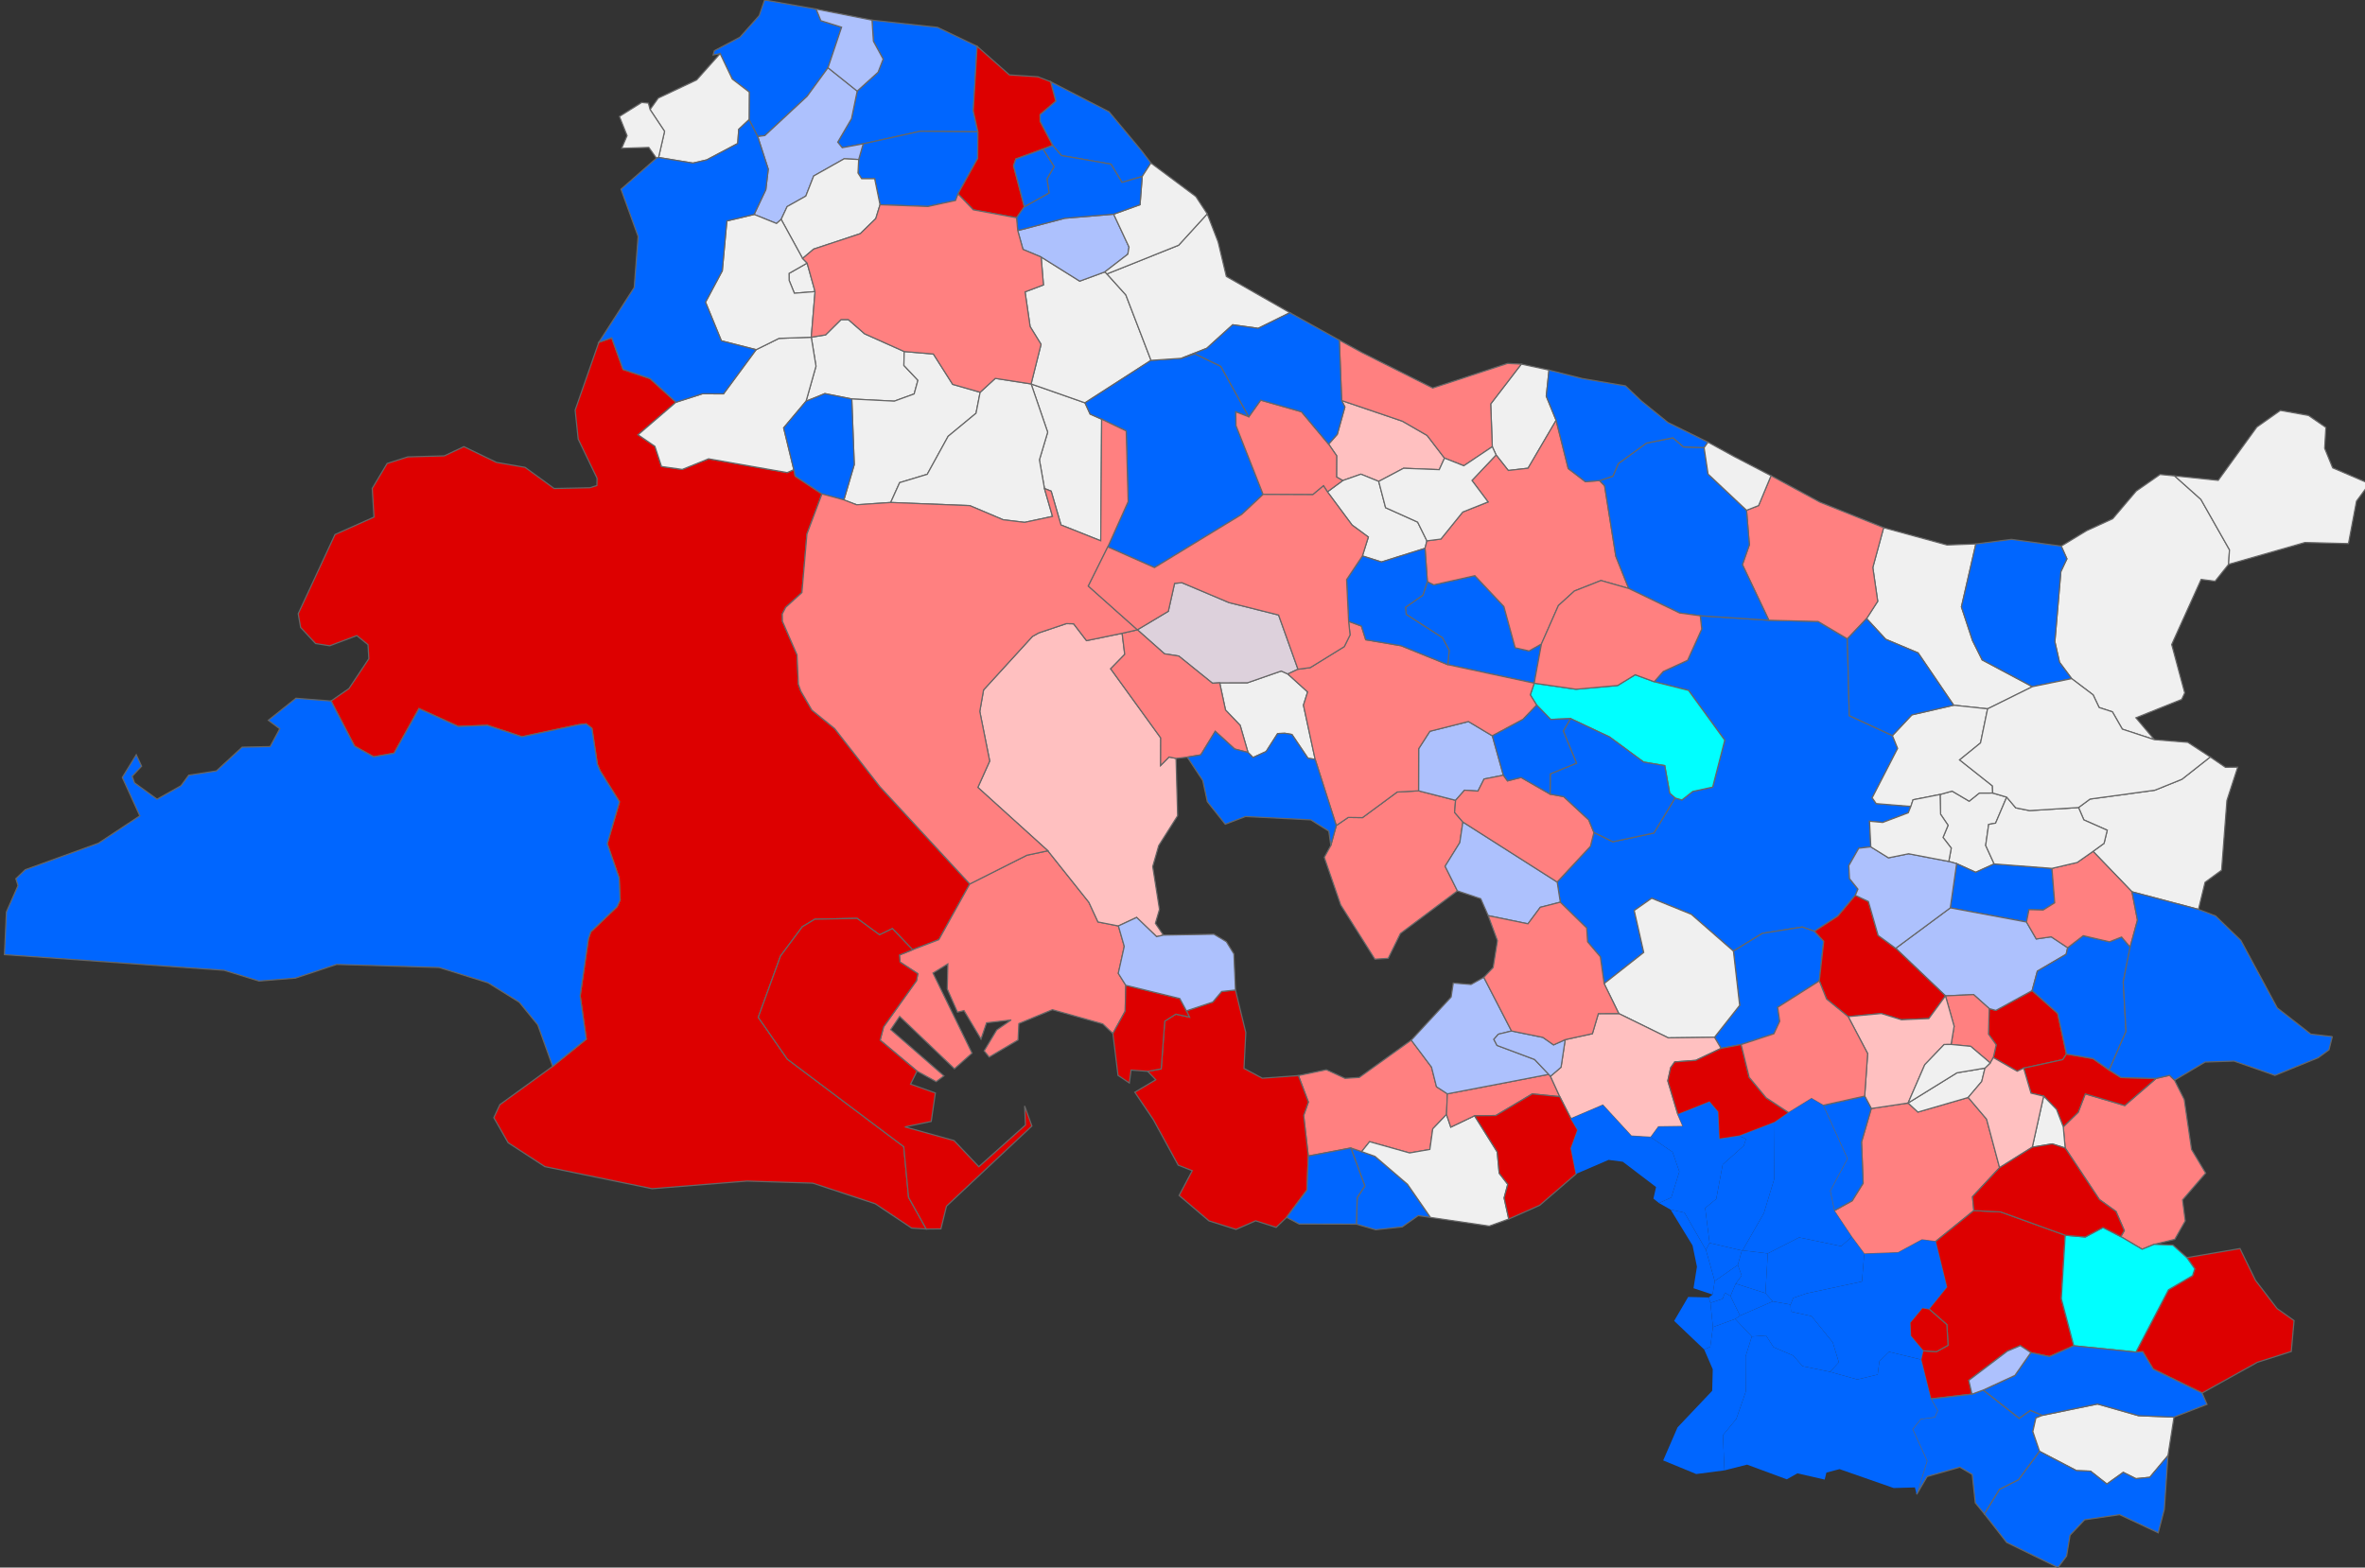 <?xml version="1.0" encoding="utf-8"?>
<!-- Generator: Adobe Illustrator 15.0.2, SVG Export Plug-In . SVG Version: 6.00 Build 0)  -->
<!DOCTYPE svg PUBLIC "-//W3C//DTD SVG 1.1//EN" "http://www.w3.org/Graphics/SVG/1.1/DTD/svg11.dtd">
<svg version="1.1" id="Layer_1" xmlns="http://www.w3.org/2000/svg" xmlns:xlink="http://www.w3.org/1999/xlink" x="0px" y="0px"
	 width="1000px" height="663px" viewBox="0 0 1000 663" enable-background="new 0 0 1000 663" xml:space="preserve">
<rect x="0" y="0" width="1000" height="663" fill="#333333" stroke="none"/>
<polygon id="_x31_3001_AIX-EN-PROVENCE" fill="#0066FF" stroke="#666666" stroke-width="0.5" points="678.28,416.023 
	676.688,404.699 671.276,398.348 670.89,392.5 659.741,381.587 658.424,373.07 672.467,357.962 673.957,352.07 681.93,356.023 
	699.307,352.328 708.285,337.512 711.177,338.344 715.795,334.716 724.166,332.914 729.281,313.082 713.972,292.012 
	699.444,288.344 703.281,284 713.562,279.281 719.544,266.082 718.922,260.441 747.931,262.34 768.761,262.855 781.119,270.199 
	781.938,302.688 800.172,311.105 802.393,316.539 791.625,337.441 793.323,339.887 807.973,341.078 806.879,343.789 
	796.074,347.867 790.512,347.344 791.047,358.188 785.948,358.773 781.743,366.134 782.041,371.634 785.598,376.062 784.5,378.684 
	777.089,387.477 767.216,393.906 762.041,392.094 745.172,394.781 732.947,402.281 715.143,386.723 698.375,379.927 
	691.008,385.098 695.024,402.837 "/>
<polygon id="_x31_3002_ALLAUCH" fill="#FF8080" stroke="#666666" stroke-width="0.5" points="788.264,530.384 782.92,523.18 
	775.536,512.105 783.155,507.88 787.795,500.441 787.122,483 791.237,468.855 806.809,466.527 810.944,470.363 832.215,464.18 
	839.989,473.363 845.491,493.875 834.041,506.137 834.607,512.023 818.402,525.134 812.678,524.406 802.607,529.844 "/>
<polygon id="_x31_3003_ALLEINS" fill="#FFC0C0" stroke="#666666" stroke-width="0.5" points="567.754,203.254 565.137,201.766 
	565.183,192.773 561.78,187.844 565.449,183.699 568.662,172.125 567.301,169.41 592.979,178.145 603.429,184.168 610.788,193.77 
	608.57,198.648 593.483,198.051 582.97,203.609 575.444,200.562 "/>
<polygon id="_x31_3004_ARLES" fill="#DD0000" stroke="#666666" stroke-width="0.5" points="391.66,519.828 385.48,519.434 
	370.095,509.145 343.662,500.427 315.804,499.548 275.754,502.777 230.401,493.441 214.85,483.324 208.809,472.734 211.365,467.219 
	233.693,451.02 247.892,439.516 245.31,421.191 248.781,397.087 249.787,394.148 260.928,383.477 262.212,380.652 261.788,371.359 
	256.761,356.875 261.917,339.145 253.8,326.134 252.593,323.27 250.279,308.066 247.831,306.156 244.751,306.504 220.684,311.617 
	206.065,306.781 193.764,307.255 177.159,299.707 166.654,318.562 157.98,320.091 149.903,315.578 139.98,296.492 147.545,291.254 
	155.962,278.609 155.604,272.664 150.87,268.832 139.422,273.141 133.431,272.191 127.115,265.379 126.1,259.59 141.648,226.078 
	158.146,218.707 157.402,206.574 163.687,196.035 172.447,193.242 187.862,192.812 196.143,188.906 209.907,195.562 
	222.035,197.672 234.314,206.617 249.442,206.289 252.383,205.363 252.462,202.277 244.48,185.703 243.194,173.488 253.201,144.801 
	258.654,142.875 263.466,156.262 274.859,160.121 285.829,170.129 269.796,183.895 276.92,188.781 279.702,197.301 288.491,198.547 
	299.607,194.051 332.831,199.879 335.649,198.648 336.222,201.402 347.556,208.918 341.207,225.848 339.086,250.629 
	332.207,256.895 330.792,259.668 330.84,262.789 337.012,276.973 337.58,289.395 338.625,292.332 343.311,300.371 352.926,308.156 
	372.021,332.699 410.043,373.884 396.98,397.441 385.877,401.699 377.333,392.762 371.879,395.391 362.397,388.423 344.512,388.802 
	339.257,391.977 330.03,404.367 320.628,430.289 332.927,447.988 382.147,485 384.176,506.414 "/>
<polygon id="_x31_3005_AUBAGNE" fill="#DD0000" stroke="#666666" stroke-width="0.5" points="816.4,591.664 812.236,575.023 
	813.115,571.32 818.838,571.695 823.707,568.992 823.199,560.273 815.629,553.637 823.122,544.359 818.402,525.134 834.607,512.023 
	845.931,512.587 873.252,522.457 871.6,549.285 876.86,569.212 866.596,573.762 858.714,572.094 854.25,569.156 848.782,571.484 
	832.477,583.841 833.814,589.656 "/>
<polygon id="_x31_3006_AUREILLE" fill="#F0F0F0" stroke="#666666" stroke-width="0.5" points="465.814,177.297 465.427,228.73 
	448.612,222.039 444.465,207.742 441.632,206.621 439.497,194.484 442.99,182.809 435.99,162.391 458.771,170.383 460.944,175.133 
	"/>
<polygon id="_x31_3007_AURIOL" fill="#FF8080" stroke="#666666" stroke-width="0.5" points="910.857,526.309 905.764,528.375 
	896.753,523.044 898.224,520.5 894.715,512.41 887.678,507.352 873.218,485.566 872.412,476.613 878.743,470.427 881.715,462.664 
	898.416,467.598 911.643,456.145 917.365,454.82 919.463,456.887 923.562,465.052 926.656,486.173 932.629,496.195 922.848,507.516 
	923.989,516.387 919.573,524.184 "/>
<polygon id="_x31_3008_AURONS" fill="#F0F0F0" stroke="#666666" stroke-width="0.5" points="602.555,231.922 584.116,237.699 
	576.073,235.133 578.585,227.141 571.719,222.102 561.279,208.016 567.754,203.254 575.444,200.562 582.97,203.609 585.871,214.73 
	599.423,220.828 603.34,228.75 "/>
<polygon id="_x31_3009_LA_BARBEN" fill="#0066FF" stroke="#666666" stroke-width="0.5" points="648.72,288.969 612.168,281.129 
	612.766,275.078 609.886,269.734 594.606,259.887 594.297,256.863 601.649,251.715 603.545,246.008 606.247,247.359 
	623.614,243.488 635.899,256.539 640.672,273.965 646.541,275.32 651.768,272.371 "/>
<polygon id="_x31_3010_BARBENTANE" fill="#0066FF" stroke="#666666" stroke-width="0.5" points="320.384,57.758 316.738,50.598 
	316.805,38.949 309.615,33.422 304.501,22.677 301.54,23.246 302.051,21.445 312.879,15.742 321.041,6.582 323.287,0 345.104,3.852 
	347.093,8.754 355.857,11.5 350.104,28.645 341.253,40.746 323.41,57.34 "/>
<polygon id="_x31_3011_LES_BAUX-DE-PROVENCE" fill="#F0F0F0" stroke="#666666" stroke-width="0.5" points="340.826,169.707 
	345.025,154.875 343.033,142.625 349.096,141.641 355.614,135.172 358.682,135.152 365.574,141.172 382.338,148.684 
	382.194,154.559 388.126,160.848 386.541,166.605 378.158,169.668 360.16,168.75 348.787,166.473 "/>
<polygon id="_x31_3012_BEAURECUEIL" fill="#F0F0F0" stroke="#666666" stroke-width="0.5" points="843.195,365.406 835.377,368.941 
	827.323,365.285 824.01,364.348 825.057,358.723 821.575,354.207 823.709,349.066 820.545,344.395 820.343,336.027 825.423,334.609 
	832.634,338.871 836.919,335.427 842.572,335.414 848.487,337.152 843.808,348.156 840.875,348.695 839.612,357.582 "/>
<polygon id="_x31_3013_BELCODENE" fill="#DD0000" stroke="#666666" stroke-width="0.5" points="855.658,451.781 852.942,453.087 
	842.841,447.312 844.053,441.914 840.797,437.402 841.085,426.57 843.906,427.359 859.247,418.984 870.061,428.634 873.77,445.805 
	872.21,448.177 "/>
<polygon id="_x31_3014_BERRE-L_x27_ETANG" fill="#FF8080" stroke="#666666" stroke-width="0.5" points="616.239,376.802 
	592.146,394.812 586.98,405.337 581.359,405.68 566.895,382.734 559.959,362.63 562.717,357.617 565.023,349.164 570.061,345.734 
	576.099,345.82 590.773,334.996 599.815,334.484 615.468,338.5 615.059,343.637 618.557,347.688 617.26,356.38 611.045,366.391 "/>
<polygon id="_x31_3015_BOUC-BEL-AIR" fill="#0066FF" stroke="#666666" stroke-width="0.5" points="727.738,443.419 724.946,438.727 
	735.578,425.223 732.947,402.281 745.172,394.781 762.041,392.094 767.216,393.906 771.137,398.145 769.262,414.891 
	751.674,426.059 752.524,431.977 750.084,437.242 736.218,441.805 "/>
<polygon id="_x31_3016_LA_BOUILLADISSE" fill="#DD0000" stroke="#666666" stroke-width="0.5" points="872.412,476.613 
	869.569,469.227 864.122,463.637 858.77,462.359 855.658,451.781 872.21,448.177 873.77,445.805 884.947,447.723 891.844,452.591 
	896.823,455.75 911.643,456.145 898.416,467.598 881.715,462.664 878.743,470.427 "/>
<polygon id="_x31_3017_BOULBON" fill="#F0F0F0" stroke="#666666" stroke-width="0.5" points="316.738,50.598 312.365,54.711 
	311.935,60.695 298.819,67.633 292.999,68.992 278.468,66.605 280.997,55.552 274.873,46.34 278.324,41.5 294.573,33.816 
	304.501,22.677 309.615,33.422 316.805,38.949 "/>
<polygon id="_x31_3018_CABANNES" fill="#0066FF" stroke="#666666" stroke-width="0.5" points="482.965,74.633 474.432,77.152 
	469.74,69.427 448.85,65.802 445.089,61.5 439.795,51.414 439.75,48.457 446.406,42.762 444.226,34.555 468.956,47.285 
	482.759,63.844 486.645,68.949 "/>
<polygon id="_x31_3019_CABRIES" fill="#F0F0F0" stroke="#666666" stroke-width="0.5" points="724.946,438.727 705.406,438.969 
	684.481,428.699 678.28,416.023 695.024,402.837 691.008,385.098 698.375,379.927 715.143,386.723 732.947,402.281 735.578,425.223 
	"/>
<polygon id="_x31_3020_CADOLIVE" fill="#F0F0F0" stroke="#666666" stroke-width="0.5" points="832.215,464.18 810.944,470.363 
	806.809,466.527 827.448,453.759 839.321,451.755 837.946,457.414 "/>
<polygon id="_x31_3021_CARRY-LE-ROUET" fill="#0066FF" stroke="#666666" stroke-width="0.5" points="604.852,514.927 
	599.688,514.156 592.906,518.919 581.698,520.137 573.531,517.77 573.864,506.531 577.079,501.621 571.195,485.544 575.759,487.078 
	581.414,489.117 595.127,500.895 "/>
<polygon id="_x31_3022_CASSIS" fill="#0066FF" stroke="#666666" stroke-width="0.5" points="839.082,640.363 835.225,635.645 
	833.923,623.648 828.704,620.559 814.862,624.516 810.426,632.07 814.737,617.923 808.631,604.462 812.135,600.121 818.023,599.337 
	819.213,596.602 816.4,591.664 833.814,589.656 838.607,587.919 853.806,599.875 858.504,596.505 863.581,598.641 860.855,599.746 
	859.557,605.492 862.401,613.875 853.531,625.891 845.471,629.98 "/>
<polygon id="_x31_3023_CEYRESTE" fill="#F0F0F0" stroke="#666666" stroke-width="0.5" points="916.681,615.688 909.02,624.832 
	903.148,625.427 897.787,622.75 890.863,627.688 883.947,622.242 877.985,622.016 862.401,613.875 859.557,605.492 860.855,599.746 
	863.581,598.641 886.898,593.832 904.271,598.789 919.229,599.387 "/>
<polygon id="_x31_3024_CHARLEVAL" fill="#F0F0F0" stroke="#666666" stroke-width="0.5" points="657.982,177.777 646.114,198.035 
	637.762,199 632.594,192.434 630.991,188.934 630.319,170.848 643.25,154.008 654.969,156.535 653.812,167.562 "/>
<polygon id="_x31_3025_CHATEAUNEUF-LE-ROUGE" fill="#0066FF" stroke="#666666" stroke-width="0.5" points="856.877,389.996 
	824.648,383.988 827.323,365.285 835.377,368.941 843.195,365.406 867.641,367.273 868.803,381.841 863.931,384.906 857.922,384.75 
	"/>
<polygon id="_x31_3026_CHATEAUNEUF-LES-MARTIGUES" fill="#FF8080" stroke="#666666" stroke-width="0.5" points="553.19,488.949 
	551.236,471.789 553.218,466.117 549.016,454.934 560.801,452.453 568.741,456.102 574.756,455.716 596.733,439.938 
	605.293,451.363 607.389,459.648 611.998,462.648 611.633,471.359 605.814,477.469 604.6,486.164 596.033,487.648 579.09,482.898 
	575.759,487.078 571.195,485.544 "/>
<polygon id="_x31_3027_CHATEAURENARD" fill="#0066FF" stroke="#666666" stroke-width="0.5" points="364.99,60.832 356.112,62.48 
	354.217,60.117 360.046,50.199 362.451,38.531 371.283,30.543 373.424,24.992 369.297,17.43 368.715,8.523 396.406,11.555 
	413.163,19.586 411.535,46.902 413.493,55.75 389.066,55.527 "/>
<polygon id="_x31_3028_LA_CIOTAT" fill="#0066FF" stroke="#666666" stroke-width="0.5" points="912.57,648.294 896.252,640.648 
	881.442,642.812 875.282,649.328 873.822,658.152 870.183,663 848.479,652.38 839.082,640.363 845.471,629.98 853.531,625.891 
	862.401,613.875 877.985,622.016 883.947,622.242 890.863,627.688 897.787,622.75 903.148,625.427 909.02,624.832 916.681,615.688 
	915.146,638.391 "/>
<polygon id="_x31_3029_CORNILLON-CONFOUX" fill="#F0F0F0" stroke="#666666" stroke-width="0.5" points="556.086,321.16 
	553.065,320.734 546.271,310.648 543.267,310.134 540.229,310.262 535.362,317.867 529.823,320.391 527.69,318.238 524.383,306.798 
	518.186,300.309 515.722,288.805 527.465,288.781 541.755,283.816 544.524,285.07 552.91,292.668 551.144,298.25 "/>
<polygon id="_x31_3030_CUGES-LES-PINS" fill="#DD0000" stroke="#666666" stroke-width="0.5" points="931.107,589.199 
	910.423,579.074 906.025,571.727 903.14,571.887 916.906,545.516 927.08,539.539 928.02,536.669 924.677,531.923 947.141,528.091 
	953.709,541.552 962.804,553.441 970.005,558.562 968.826,571.63 954.5,576.191 "/>
<polygon id="_x31_3031_LA_DESTROUSSE" fill="#F0F0F0" stroke="#666666" stroke-width="0.5" points="859.318,485.216 
	864.122,463.637 869.569,469.227 872.412,476.613 873.218,485.566 867.748,483.824 "/>
<polygon id="_x31_3032_EGUILLES" fill="#00FFFF" stroke="#666666" stroke-width="0.5" points="699.444,288.344 713.972,292.012 
	729.281,313.082 724.166,332.914 715.795,334.716 711.177,338.344 708.285,337.512 705.992,335.512 703.906,323.837 
	694.952,322.309 680.532,311.691 664.069,303.938 655.657,304.297 649.754,298.242 647.054,293.895 648.72,288.969 666.343,291.512 
	684.007,289.934 691.416,285.387 "/>
<polygon id="_x31_3033_ENSUES-LA-REDONNE" fill="#F0F0F0" stroke="#666666" stroke-width="0.5" points="637.955,515.594 
	629.719,518.582 604.852,514.927 595.127,500.895 581.414,489.117 575.759,487.078 579.09,482.898 596.033,487.648 604.6,486.164 
	605.814,477.469 611.633,471.359 613.433,476.734 623.489,471.919 633.075,487.199 633.906,496.207 637.535,500.91 635.994,506.677 
	"/>
<polygon id="_x31_3034_EYGALIERES" fill="#F0F0F0" stroke="#666666" stroke-width="0.5" points="458.771,170.383 435.99,162.391 
	440.188,145.641 435.569,138.133 433.43,123.445 441.209,120.508 440.227,108.707 456.531,118.906 467.161,115.012 468.044,115.863 
	476.039,124.738 486.688,152.414 "/>
<polygon id="_x31_3035_EYGUIERES" fill="#0066FF" stroke="#666666" stroke-width="0.5" points="534.09,209.117 525.072,217.555 
	488.151,240.066 468.416,231.312 477.012,212.16 476.188,182.281 465.814,177.297 460.944,175.133 458.771,170.383 486.688,152.414 
	499.528,151.539 505.178,149.613 516.196,154.93 528.036,176.285 522.539,174.219 522.632,180.027 "/>
<polygon id="_x31_3036_EYRAGUES" fill="#0066FF" stroke="#666666" stroke-width="0.5" points="405.081,82.016 404.034,84.805 
	392.374,87.344 372.104,86.594 369.828,75.578 364.322,75.578 362.782,73.16 363.077,67.465 364.99,60.832 389.066,55.527 
	413.493,55.75 413.39,67.052 "/>
<polygon id="_x31_3037_LA_FARE-LES-OLIVIERS" fill="#ADC1FD" stroke="#666666" stroke-width="0.5" points="615.468,338.5 
	599.815,334.484 599.86,316.673 604.598,309.302 620.901,305.176 631.014,311.23 635.682,327.887 627.514,329.496 624.932,334.605 
	619.253,334.219 "/>
<polygon id="_x31_3038_FONTVIEILLE" fill="#F0F0F0" stroke="#666666" stroke-width="0.5" points="335.649,198.648 332.831,199.879 
	299.607,194.051 288.491,198.547 279.702,197.301 276.92,188.781 269.796,183.895 285.829,170.129 297.04,166.539 305.915,166.586 
	319.703,147.898 329.403,143.113 343.033,142.625 345.025,154.875 340.826,169.707 331.355,180.965 "/>
<polygon id="_x31_3039_FOS-SUR-MER" fill="#FF8080" stroke="#666666" stroke-width="0.5" points="470.575,437.134 466.284,433.059 
	444.99,427.059 430.806,432.927 430.459,439.88 418.262,447.087 416.141,444.473 421.45,435.63 427.567,431.395 417.149,432.598 
	414.8,439.5 407.614,427.434 404.86,428.098 400.533,418.298 400.782,407.691 394.496,411.566 411.009,445.445 403.571,452.048 
	380.402,429.906 376.623,435.488 399.126,455.048 395.842,457.496 387.759,453.027 372.153,439.962 373.616,434.298 
	387.524,414.805 388.091,411.848 380.581,406.934 380.315,403.938 385.877,401.699 396.98,397.441 410.043,373.884 434.202,361.723 
	443.068,359.844 460.409,381.63 464.264,389.949 472.903,391.637 475.38,400.285 472.855,411.695 476.015,416.727 475.756,427.712 
	"/>
<polygon id="_x31_3040_FUVEAU" fill="#ADC1FD" stroke="#666666" stroke-width="0.5" points="859.247,418.984 843.906,427.359 
	841.085,426.57 834.518,420.684 822.615,421.216 801.554,401.105 824.648,383.988 856.877,389.996 861,397.134 867.329,396.23 
	874.276,400.844 873.638,403.625 861.469,410.742 "/>
<polygon id="_x31_3041_GARDANNE" fill="#DD0000" stroke="#666666" stroke-width="0.5" points="822.615,421.216 815.582,430.805 
	803.989,431.312 795.466,428.673 781.467,429.992 772.325,422.555 769.262,414.891 771.137,398.145 767.216,393.906 
	777.089,387.477 784.5,378.684 790.02,381.294 794.138,395.637 801.554,401.105 "/>
<polygon id="_x31_3042_GEMENOS" fill="#00FFFF" stroke="#666666" stroke-width="0.5" points="903.14,571.887 876.86,569.212 
	871.6,549.285 873.252,522.457 881.724,523.203 889.227,519.169 896.753,523.044 905.764,528.375 910.857,526.309 918.788,526.637 
	924.677,531.923 928.02,536.669 927.08,539.539 916.906,545.516 "/>
<polygon id="_x31_3043_GIGNAC-LA-NERTHE" fill="#FF8080" stroke="#666666" stroke-width="0.5" points="623.489,471.919 
	613.433,476.734 611.633,471.359 611.998,462.648 654.849,454.41 655.59,455.223 659.521,463.844 647.906,462.68 632.502,471.82 "/>
<polygon id="_x31_3044_GRANS" fill="#DDD1DC" stroke="#666666" stroke-width="0.5" points="515.722,288.805 512.666,288.977 
	498.425,277.477 492.377,276.531 480.927,266.371 494.008,258.555 496.649,246.754 499.726,246.445 519.645,254.867 
	540.635,260.133 548.831,283.055 544.524,285.07 541.755,283.816 527.465,288.781 "/>
<polygon id="_x31_3045_GRAVESON" fill="#ADC1FD" stroke="#666666" stroke-width="0.5" points="330.3,92.789 328.346,94.523 
	318.85,90.703 323.817,80.195 324.841,71.552 320.384,57.758 323.41,57.34 341.253,40.746 350.104,28.645 362.451,38.531 
	360.046,50.199 354.217,60.117 356.112,62.48 364.99,60.832 363.077,67.465 356.948,67.16 344.056,74.43 340.731,82.938 
	332.832,87.375 "/>
<polygon id="_x31_3046_GREASQUE" fill="#FF8080" stroke="#666666" stroke-width="0.5" points="841.543,449.587 833.276,442.559 
	824.987,441.759 826.262,434.055 822.615,421.216 834.518,420.684 841.085,426.57 840.797,437.402 844.053,441.914 842.841,447.312 
	"/>
<polygon id="_x31_3047_ISTRES" fill="#FFC0C0" stroke="#666666" stroke-width="0.5" points="491.924,395.52 489.058,396.169 
	480.597,388.039 472.903,391.637 464.264,389.949 460.409,381.63 443.068,359.844 413.466,333.044 418.477,321.891 414.284,300.898 
	415.879,291.816 436.546,269.184 439.236,267.688 450.875,263.766 453.948,263.832 459.415,270.965 474.472,267.859 
	475.577,276.773 469.629,282.863 490.794,312.113 490.757,323.77 494.303,320.169 497.259,320.77 497.939,345.02 489.946,357.648 
	487.402,366.512 490.255,384.641 488.529,390.535 "/>
<polygon id="_x31_3048_JOUQUES" fill="#F0F0F0" stroke="#666666" stroke-width="0.5" points="910.95,312.855 897.391,308.398 
	893.199,301.082 887.573,299.242 885.037,293.891 875.979,287.039 870.823,280.113 868.869,271.414 871.406,241.734 
	873.957,236.355 871.551,230.992 882.232,224.5 893.33,219.414 903.27,207.703 913.352,200.684 919.485,201.281 930.612,211.227 
	942.705,232.551 942.323,238.695 936.617,245.82 930.716,245.062 918.26,272.605 923.771,293.066 922.489,295.816 903.12,303.594 
	"/>
<polygon id="_x31_3049_LAMANON" fill="#FF8080" stroke="#666666" stroke-width="0.5" points="534.09,209.117 522.632,180.027 
	522.539,174.219 528.036,176.285 533.045,169.25 550.329,174.176 561.78,187.844 565.183,192.773 565.137,201.766 567.754,203.254 
	561.279,208.016 559.615,205.473 555.112,209.215 "/>
<polygon id="_x31_3050_LAMBESC" fill="#FF8080" stroke="#666666" stroke-width="0.5" points="651.768,272.371 646.541,275.32 
	640.672,273.965 635.899,256.539 623.614,243.488 606.247,247.359 603.545,246.008 602.555,231.922 603.34,228.75 609.259,227.996 
	618.5,216.562 629.204,212.297 622.393,203.211 632.594,192.434 637.762,199 646.114,198.035 657.982,177.777 663.102,198.172 
	670.33,203.723 676.364,203.273 678.479,205.449 683.218,235.242 688.684,248.902 676.943,245.543 665.696,249.984 658.948,256.121 
	"/>
<polygon id="_x31_3051_LANCON-PROVENCE" fill="#FF8080" stroke="#666666" stroke-width="0.5" points="565.023,349.164 
	556.086,321.16 551.144,298.25 552.91,292.668 544.524,285.07 548.831,283.055 553.997,282.379 568.4,273.496 570.85,268.547 
	570.237,262.809 575.655,264.797 577.47,270.598 592.434,273.125 612.168,281.129 648.72,288.969 647.054,293.895 649.754,298.242 
	643.974,304.273 631.014,311.23 620.901,305.176 604.598,309.302 599.86,316.673 599.815,334.484 590.773,334.996 576.099,345.82 
	570.061,345.734 "/>
<polygon id="_x31_3052_MAILLANE" fill="#F0F0F0" stroke="#666666" stroke-width="0.5" points="339.362,109.324 330.3,92.789 
	332.832,87.375 340.731,82.938 344.056,74.43 356.948,67.16 363.077,67.465 362.782,73.16 364.322,75.578 369.828,75.578 
	372.104,86.594 370.304,92.461 363.766,98.82 344.043,105.355 "/>
<polygon id="_x31_3053_MALLEMORT" fill="#FF8080" stroke="#666666" stroke-width="0.5" points="630.991,188.934 618.946,197.004 
	610.788,193.77 603.429,184.168 592.979,178.145 567.301,169.41 566.324,143.895 575.804,149.078 605.795,164.129 637.453,153.715 
	643.25,154.008 630.319,170.848 "/>
<polygon id="_x31_3054_MARIGNANE" fill="#ADC1FD" stroke="#666666" stroke-width="0.5" points="611.998,462.648 607.389,459.648 
	605.293,451.363 596.733,439.938 613.594,421.703 614.498,415.777 622.004,416.406 627.404,413.371 639.123,436.07 633.548,437.423 
	631.654,439.609 632.985,442.177 648.883,448.121 654.849,454.41 "/>
<polygon id="_x31_3056_MARTIGUES" fill="#DD0000" stroke="#666666" stroke-width="0.5" points="544.014,514.887 539.604,519.13 
	530.931,516.355 522.614,519.988 511.197,516.387 498.58,505.634 504.121,495.164 498.175,492.812 487.666,473.555 479.836,461.969 
	488.707,456.703 485.288,453.13 490.99,452.098 492.5,431.895 497.186,428.938 502.942,430.203 501.659,427.539 512.803,423.832 
	516.561,419.355 522.391,418.734 526.768,436.746 526,451.884 533.75,456.044 549.016,454.934 553.218,466.117 551.236,471.789 
	553.19,488.949 552.62,503.332 "/>
<polygon id="_x31_3057_MAS-BLANC-DES-ALPILLES" fill="#F0F0F0" stroke="#666666" stroke-width="0.5" points="344.636,123.332 
	335.885,124.031 333.668,118.586 333.631,115.637 341.281,111.27 "/>
<polygon id="_x31_3058_MAUSSANE-LES-ALPILLES" fill="#F0F0F0" stroke="#666666" stroke-width="0.5" points="376.611,212.527 
	362.181,213.5 356.823,211.441 361.213,196.48 360.16,168.75 378.158,169.668 386.541,166.605 388.126,160.848 382.194,154.559 
	382.338,148.684 394.661,149.73 402.828,162.582 414.443,165.906 412.7,174.781 400.906,184.531 392.073,200.602 380.401,204.133 
	"/>
<polygon id="_x31_3059_MEYRARGUES" fill="#F0F0F0" stroke="#666666" stroke-width="0.5" points="840.423,299.809 826.071,298.273 
	811.02,276.148 797.33,270.395 789.245,261.637 793.963,254.32 791.891,240.023 796.462,223.195 823.264,230.52 835.467,230.066 
	829.355,256.684 834.048,270.91 838.135,279.113 859.364,290.438 "/>
<polygon id="_x31_3060_MEYREUIL" fill="#ADC1FD" stroke="#666666" stroke-width="0.5" points="801.554,401.105 794.138,395.637 
	790.02,381.294 784.5,378.684 785.598,376.062 782.041,371.634 781.743,366.134 785.948,358.773 791.047,358.188 798.512,362.82 
	807.02,361.102 824.01,364.348 827.323,365.285 824.648,383.988 "/>
<polygon id="_x31_3061_SAINT-PIERRE-DE-MEZOARGUES" fill="#F0F0F0" stroke="#666666" stroke-width="0.5" points="277.558,66.895 
	274.338,62.352 262.866,62.723 265.155,57.375 261.913,49.258 271.344,43.344 274.16,43.613 274.873,46.34 280.997,55.552 
	278.468,66.605 "/>
<polygon id="_x31_3062_MIMET" fill="#FFC0C0" stroke="#666666" stroke-width="0.5" points="791.237,468.855 788.446,463.594 
	789.7,445.621 781.467,429.992 795.466,428.673 803.989,431.312 815.582,430.805 822.615,421.216 826.262,434.055 824.987,441.759 
	822.029,441.794 813.855,450.328 806.809,466.527 "/>
<polygon id="_x31_3063_MIRAMAS" fill="#FF8080" stroke="#666666" stroke-width="0.5" points="497.259,320.77 494.303,320.169 
	490.757,323.77 490.794,312.113 469.629,282.863 475.577,276.773 474.472,267.859 480.927,266.371 492.377,276.531 498.425,277.477 
	512.666,288.977 515.722,288.805 518.186,300.309 524.383,306.798 527.69,318.238 522.051,316.798 513.839,309.312 507.741,319.27 
	502.026,320.234 "/>
<polygon id="_x31_3064_MOLLEGES" fill="#ADC1FD" stroke="#666666" stroke-width="0.5" points="467.161,115.012 456.531,118.906 
	440.227,108.707 432.555,105.496 430.329,97.535 450.232,92.316 470.891,90.586 477.396,104.488 476.889,107.512 "/>
<polygon id="_x31_3065_MOURIES" fill="#F0F0F0" stroke="#666666" stroke-width="0.5" points="441.632,206.621 445.04,218.418 
	433.254,220.938 424.161,219.832 410.055,213.859 376.611,212.527 380.401,204.133 392.073,200.602 400.906,184.531 412.7,174.781 
	414.443,165.906 420.832,160.043 435.99,162.391 442.99,182.809 439.497,194.484 "/>
<polygon id="_x31_3066_NOVES" fill="#DD0000" stroke="#666666" stroke-width="0.5" points="429.832,92.109 411.535,88.75 
	405.081,82.016 413.39,67.052 413.493,55.75 411.535,46.902 413.163,19.586 426.817,31.684 438.86,32.477 444.226,34.555 
	446.406,42.762 439.75,48.457 439.795,51.414 445.089,61.5 441.004,63.055 429.556,67.234 428.559,70.109 433.118,87.441 "/>
<polygon id="_x31_3067_ORGON" fill="#F0F0F0" stroke="#666666" stroke-width="0.5" points="486.688,152.414 476.039,124.738 
	468.044,115.863 498.372,103.715 510.462,90.461 515.055,102.332 518.538,116.934 545.404,132.266 532.014,138.879 521.24,137.363 
	510.281,147.309 499.528,151.539 "/>
<polygon id="_x31_3068_PARADOU" fill="#0066FF" stroke="#666666" stroke-width="0.5" points="356.823,211.441 347.556,208.918 
	336.222,201.402 335.649,198.648 331.355,180.965 340.826,169.707 348.787,166.473 360.16,168.75 361.213,196.48 "/>
<polygon id="_x31_3069_PELISSANNE" fill="#0066FF" stroke="#666666" stroke-width="0.5" points="612.168,281.129 592.434,273.125 
	577.47,270.598 575.655,264.797 570.237,262.809 569.373,245.168 576.073,235.133 584.116,237.699 602.555,231.922 603.545,246.008 
	601.649,251.715 594.297,256.863 594.606,259.887 609.886,269.734 612.766,275.078 "/>
<polygon id="_x31_3070_LA_PENNE-SUR-HUVEAUNE" fill="#DD0000" stroke="#666666" stroke-width="0.5" points="815.629,553.637 
	823.199,560.273 823.707,568.992 818.838,571.695 813.115,571.32 807.865,565.059 807.615,559.41 812.842,553.134 "/>
<polygon id="_x31_3071_LES_PENNES-MIRABEAU" fill="#FFC0C0" stroke="#666666" stroke-width="0.5" points="698.036,481.016 
	689.768,480.512 677.732,467.419 664.252,473.16 659.521,463.844 655.59,455.223 660.058,451.395 661.812,439.727 673.327,437.199 
	675.835,428.727 684.481,428.699 705.406,438.969 724.946,438.727 727.738,443.419 717.002,448.5 708.131,449.152 706.412,451.598 
	705.211,457.148 709.468,471.391 711.649,476.441 701.27,476.591 "/>
<polygon id="_x31_3072_PEYNIER" fill="#0066FF" stroke="#666666" stroke-width="0.5" points="891.844,452.591 884.947,447.723 
	873.77,445.805 870.061,428.634 859.247,418.984 861.469,410.742 873.638,403.625 874.276,400.844 880.868,395.75 891.942,398.328 
	897.084,396.312 900.689,400.574 897.778,415.27 898.956,436.223 "/>
<polygon id="_x31_3073_PEYPIN" fill="#FFC0C0" stroke="#666666" stroke-width="0.5" points="845.491,493.875 839.989,473.363 
	832.215,464.18 837.946,457.414 839.321,451.755 841.543,449.587 842.841,447.312 852.942,453.087 855.658,451.781 858.77,462.359 
	864.122,463.637 859.318,485.216 "/>
<polygon id="_x31_3074_PEYROLLES-EN-PROVENCE" fill="#0066FF" stroke="#666666" stroke-width="0.5" points="859.364,290.438 
	838.135,279.113 834.048,270.91 829.355,256.684 835.467,230.066 850.5,228.125 871.551,230.992 873.957,236.355 871.406,241.734 
	868.869,271.414 870.823,280.113 875.979,287.039 "/>
<polygon id="_x31_3075_PLAN-DE-CUQUES" fill="#0066FF" stroke="#666666" stroke-width="0.5" points="775.536,512.105 
	773.797,503.621 781.051,490.062 770.828,467.5 788.446,463.594 791.237,468.855 787.122,483 787.795,500.441 783.155,507.88 "/>
<polygon id="_x31_3076_PLAN-D_x27_ORGON" fill="#F0F0F0" stroke="#666666" stroke-width="0.5" points="468.044,115.863 
	467.161,115.012 476.889,107.512 477.396,104.488 470.891,90.586 482.041,86.578 482.965,74.633 486.645,68.949 505.641,83.113 
	510.462,90.461 498.372,103.715 "/>
<polygon id="_x31_3077_PORT-DE-BOUC" fill="#DD0000" stroke="#666666" stroke-width="0.5" points="485.288,453.13 478.245,452.591 
	477.525,458.055 472.725,454.832 470.575,437.134 475.756,427.712 476.015,416.727 498.866,422.344 501.659,427.539 
	502.942,430.203 497.186,428.938 492.5,431.895 490.99,452.098 "/>
<polygon id="_x31_3078_PORT-SAINT-LOUIS-DU-RHONE" fill="#DD0000" stroke="#666666" stroke-width="0.5" points="391.66,519.828 
	384.176,506.414 382.147,485 332.927,447.988 320.628,430.289 330.03,404.367 339.257,391.977 344.512,388.802 362.397,388.423 
	371.879,395.391 377.333,392.762 385.877,401.699 380.315,403.938 380.581,406.934 388.091,411.848 387.524,414.805 
	373.616,434.298 372.153,439.962 387.759,453.027 385.012,458.548 395.495,462.285 393.757,474.324 382.598,476.625 
	403.403,482.414 413.885,493.469 433.6,475.828 433.248,467.766 436.324,476.255 400.202,510.16 397.845,519.762 "/>
<polygon id="_x31_3079_PUYLOUBIER" fill="#F0F0F0" stroke="#666666" stroke-width="0.5" points="929.579,384.634 901.472,377.199 
	885.004,360.087 889.656,356.716 891.006,351.16 881.115,346.781 878.873,341.555 883.739,337.969 911.138,334.227 922.607,329.591 
	934.564,320.169 940.99,324.555 946.176,324.488 941.604,338.562 939.357,368.059 932.368,373.173 "/>
<polygon id="_x31_3080_LE_PUY-SAINTE-REPARADE" fill="#FF8080" stroke="#666666" stroke-width="0.5" points="781.119,270.199 
	768.761,262.855 747.931,262.34 736.752,238.828 739.694,230.41 738.5,215.824 743.581,213.836 748.851,201.203 769.432,212.359 
	796.462,223.195 791.891,240.023 793.963,254.32 789.245,261.637 "/>
<polygon id="_x31_3081_ROGNAC" fill="#ADC1FD" stroke="#666666" stroke-width="0.5" points="659.741,381.587 651.278,383.755 
	646.08,390.742 629.268,387.285 626.117,380.125 616.239,376.802 611.045,366.391 617.26,356.38 618.557,347.688 658.424,373.07 "/>
<polygon id="_x31_3082_ROGNES" fill="#0066FF" stroke="#666666" stroke-width="0.5" points="747.931,262.34 718.922,260.441 
	710.166,259.273 688.684,248.902 683.218,235.242 678.479,205.449 676.364,203.273 681.983,201.383 684.285,196.066 
	696.156,187.422 707.365,185.164 711.852,189.02 720.561,189.328 722.231,200.516 738.5,215.824 739.694,230.41 736.752,238.828 "/>
<polygon id="_x31_3083_ROGNONAS" fill="#ADC1FD" stroke="#666666" stroke-width="0.5" points="362.451,38.531 350.104,28.645 
	355.857,11.5 347.093,8.754 345.104,3.852 368.715,8.523 369.297,17.43 373.424,24.992 371.283,30.543 "/>
<polygon id="_x31_3084_LA_ROQUE-D_x27_ANTHERON" fill="#0066FF" stroke="#666666" stroke-width="0.5" points="676.364,203.273 
	670.33,203.723 663.102,198.172 657.982,177.777 653.812,167.562 654.969,156.535 669.048,160.098 687.312,163.207 694.018,169.586 
	705.252,178.695 722.204,187.035 720.561,189.328 711.852,189.02 707.365,185.164 696.156,187.422 684.285,196.066 681.983,201.383 
	"/>
<polygon id="_x31_3085_ROQUEFORT-LA-BEDOULE" fill="#0066FF" stroke="#666666" stroke-width="0.5" points="863.581,598.641 
	858.504,596.505 853.806,599.875 838.607,587.919 851.975,581.742 858.714,572.094 866.596,573.762 876.86,569.212 903.14,571.887 
	906.025,571.727 910.423,579.074 931.107,589.199 933.184,593.988 919.229,599.387 904.271,598.789 886.898,593.832 "/>
<polygon id="_x31_3086_ROQUEVAIRE" fill="#DD0000" stroke="#666666" stroke-width="0.5" points="896.753,523.044 889.227,519.169 
	881.724,523.203 873.252,522.457 845.931,512.587 834.607,512.023 834.041,506.137 845.491,493.875 859.318,485.216 
	867.748,483.824 873.218,485.566 887.678,507.352 894.715,512.41 898.224,520.5 "/>
<polygon id="_x31_3087_ROUSSET" fill="#FF8080" stroke="#666666" stroke-width="0.5" points="874.276,400.844 867.329,396.23 
	861,397.134 856.877,389.996 857.922,384.75 863.931,384.906 868.803,381.841 867.641,367.273 878.301,364.789 885.004,360.087 
	901.472,377.199 903.788,389.156 900.689,400.574 897.084,396.312 891.942,398.328 880.868,395.75 "/>
<polygon id="_x31_3088_LE_ROVE" fill="#DD0000" stroke="#666666" stroke-width="0.5" points="637.955,515.594 635.994,506.677 
	637.535,500.91 633.906,496.207 633.075,487.199 623.489,471.919 632.502,471.82 647.906,462.68 659.521,463.844 664.252,473.16 
	667.1,477.938 664.281,485.684 666.434,496.5 651.026,509.802 "/>
<polygon id="_x31_3089_SAINT-ANDIOL" fill="#0066FF" stroke="#666666" stroke-width="0.5" points="430.329,97.535 429.832,92.109 
	433.118,87.441 443.573,81.598 442.698,75.66 445.679,70.461 441.004,63.055 445.089,61.5 448.85,65.802 469.74,69.427 
	474.432,77.152 482.965,74.633 482.041,86.578 470.891,90.586 450.232,92.316 "/>
<polygon id="_x31_3090_SAINT-ANTONIN-SUR-BAYON" fill="#F0F0F0" stroke="#666666" stroke-width="0.5" points="867.641,367.273 
	843.195,365.406 839.612,357.582 840.875,348.695 843.808,348.156 848.487,337.152 852.325,341.688 858.164,342.852 
	878.873,341.555 881.115,346.781 891.006,351.16 889.656,356.716 885.004,360.087 878.301,364.789 "/>
<polygon id="_x31_3091_SAINT-CANNAT" fill="#FF8080" stroke="#666666" stroke-width="0.5" points="699.444,288.344 691.416,285.387 
	684.007,289.934 666.343,291.512 648.72,288.969 651.768,272.371 658.948,256.121 665.696,249.984 676.943,245.543 688.684,248.902 
	710.166,259.273 718.922,260.441 719.544,266.082 713.562,279.281 703.281,284 "/>
<polygon id="_x31_3092_SAINT-CHAMAS" fill="#0066FF" stroke="#666666" stroke-width="0.5" points="562.717,357.617 561.871,351.539 
	554.271,346.777 526.661,345.363 518.075,348.609 510.5,339.078 508.579,330.141 502.026,320.234 507.741,319.27 513.839,309.312 
	522.051,316.798 527.69,318.238 529.823,320.391 535.362,317.867 540.229,310.262 543.267,310.134 546.271,310.648 553.065,320.734 
	556.086,321.16 565.023,349.164 "/>
<polygon id="_x31_3093_SAINT-ESTEVE-JANSON" fill="#F0F0F0" stroke="#666666" stroke-width="0.5" points="738.5,215.824 
	722.231,200.516 720.561,189.328 722.204,187.035 733.318,193.133 748.851,201.203 743.581,213.836 "/>
<polygon id="_x31_3094_SAINT-ETIENNE-DU-GRES" fill="#F0F0F0" stroke="#666666" stroke-width="0.5" points="319.703,147.898 
	305.022,144.148 298.313,127.809 305.413,114.516 307.339,93.453 318.85,90.703 328.346,94.523 330.3,92.789 339.362,109.324 
	341.281,111.27 333.631,115.637 333.668,118.586 335.885,124.031 344.636,123.332 343.033,142.625 329.403,143.113 "/>
<polygon id="_x31_3095_SAINT-MARC-JAUMEGARDE" fill="#F0F0F0" stroke="#666666" stroke-width="0.5" points="807.973,341.078 
	793.323,339.887 791.625,337.441 802.393,316.539 800.172,311.105 808.395,302.355 826.071,298.273 840.423,299.809 
	837.439,314.216 828.59,321.41 842.473,332.414 842.572,335.414 836.919,335.427 832.634,338.871 825.423,334.609 820.343,336.027 
	808.906,338.273 "/>
<polygon id="_x31_3096_SAINTES-MARIES-DE-LA-MER" fill="#0066FF" stroke="#666666" stroke-width="0.5" points="233.693,451.02 
	227.386,433.473 219.559,423.887 206.41,415.703 185.697,409.216 142.336,407.91 124.941,413.699 109.517,414.941 94.796,410.398 
	1.878,403.773 2.721,385.719 7.611,374.57 6.711,371.66 10.691,367.848 41.665,356.621 59.119,345.07 51.724,328.832 57.62,319.227 
	59.876,324.082 55.882,328.341 56.875,331.121 66.403,338.023 76.548,332.328 79.813,327.867 91.512,326.07 102.388,316.016 
	114.243,315.766 118.287,308.238 113.464,304.66 125.142,295.328 139.98,296.492 149.903,315.578 157.98,320.091 166.654,318.562 
	177.159,299.707 193.764,307.255 206.065,306.781 220.684,311.617 244.751,306.504 247.831,306.156 250.279,308.066 252.593,323.27 
	253.8,326.134 261.917,339.145 256.761,356.875 261.788,371.359 262.212,380.652 260.928,383.477 249.787,394.148 248.781,397.087 
	245.31,421.191 247.892,439.516 "/>
<polygon id="_x31_3097_SAINT-MARTIN-DE-CRAU" fill="#FF8080" stroke="#666666" stroke-width="0.5" points="410.043,373.884 
	372.021,332.699 352.926,308.156 343.311,300.371 338.625,292.332 337.58,289.395 337.012,276.973 330.84,262.789 330.792,259.668 
	332.207,256.895 339.086,250.629 341.207,225.848 347.556,208.918 356.823,211.441 362.181,213.5 376.611,212.527 410.055,213.859 
	424.161,219.832 433.254,220.938 445.04,218.418 441.632,206.621 444.465,207.742 448.612,222.039 465.427,228.73 465.814,177.297 
	476.188,182.281 477.012,212.16 468.416,231.312 460.175,247.883 480.927,266.371 474.472,267.859 459.415,270.965 453.948,263.832 
	450.875,263.766 439.236,267.688 436.546,269.184 415.879,291.816 414.284,300.898 418.477,321.891 413.466,333.044 
	443.068,359.844 434.202,361.723 "/>
<polygon id="_x31_3098_SAINT-MITRE-LES-REMPARTS" fill="#ADC1FD" stroke="#666666" stroke-width="0.5" points="501.659,427.539 
	498.866,422.344 476.015,416.727 472.855,411.695 475.38,400.285 472.903,391.637 480.597,388.039 489.058,396.169 491.924,395.52 
	513.291,395.145 518.541,398.298 521.725,403.469 522.391,418.734 516.561,419.355 512.803,423.832 "/>
<polygon id="_x31_3099_SAINT-PAUL-LES-DURANCE" fill="#F0F0F0" stroke="#666666" stroke-width="0.5" points="942.323,238.695 
	942.705,232.551 930.612,211.227 919.485,201.281 937.934,203.18 954.268,180.625 964.229,173.605 976.107,175.727 983.449,180.789 
	982.936,189.613 986.326,197.891 1001.879,204.562 996.404,211.945 993.008,229.914 974.613,229.453 "/>
<polygon id="_x31_3100_SAINT-REMY-DE-PROVENCE" fill="#FF8080" stroke="#666666" stroke-width="0.5" points="414.443,165.906 
	402.828,162.582 394.661,149.73 382.338,148.684 365.574,141.172 358.682,135.152 355.614,135.172 349.096,141.641 343.033,142.625 
	344.636,123.332 341.281,111.27 339.362,109.324 344.043,105.355 363.766,98.82 370.304,92.461 372.104,86.594 392.374,87.344 
	404.034,84.805 405.081,82.016 411.535,88.75 429.832,92.109 430.329,97.535 432.555,105.496 440.227,108.707 441.209,120.508 
	433.43,123.445 435.569,138.133 440.188,145.641 435.99,162.391 420.832,160.043 "/>
<polygon id="_x31_3101_SAINT-SAVOURNIN" fill="#F0F0F0" stroke="#666666" stroke-width="0.5" points="806.809,466.527 
	813.855,450.328 822.029,441.794 824.987,441.759 833.276,442.559 841.543,449.587 839.321,451.755 827.448,453.759 "/>
<polygon id="_x31_3102_SAINT-VICTORET" fill="#ADC1FD" stroke="#666666" stroke-width="0.5" points="655.59,455.223 654.849,454.41 
	648.883,448.121 632.985,442.177 631.654,439.609 633.548,437.423 639.123,436.07 652.394,438.773 656.896,441.941 661.812,439.727 
	660.058,451.395 "/>
<polygon id="_x31_3103_SALON-DE-PROVENCE" fill="#FF8080" stroke="#666666" stroke-width="0.5" points="548.831,283.055 
	540.635,260.133 519.645,254.867 499.726,246.445 496.649,246.754 494.008,258.555 480.927,266.371 460.175,247.883 
	468.416,231.312 488.151,240.066 525.072,217.555 534.09,209.117 555.112,209.215 559.615,205.473 561.279,208.016 571.719,222.102 
	578.585,227.141 576.073,235.133 569.373,245.168 570.237,262.809 570.85,268.547 568.4,273.496 553.997,282.379 "/>
<polygon id="_x31_3104_SAUSSET-LES-PINS" fill="#0066FF" stroke="#666666" stroke-width="0.5" points="573.531,517.77 
	549.321,517.712 544.014,514.887 552.62,503.332 553.19,488.949 571.195,485.544 577.079,501.621 573.864,506.531 "/>
<polygon id="_x31_3105_SENAS" fill="#0066FF" stroke="#666666" stroke-width="0.5" points="561.78,187.844 550.329,174.176 
	533.045,169.25 528.036,176.285 516.196,154.93 505.178,149.613 499.528,151.539 510.281,147.309 521.24,137.363 532.014,138.879 
	545.404,132.266 566.324,143.895 567.301,169.41 568.662,172.125 565.449,183.699 "/>
<polygon id="_x31_3106_SEPTEMES-LES-VALLONS" fill="#DD0000" stroke="#666666" stroke-width="0.5" points="735.534,480.469 
	726.906,481.789 726.363,470.277 722.801,466.082 709.468,471.391 705.211,457.148 706.412,451.598 708.131,449.152 717.002,448.5 
	727.738,443.419 736.218,441.805 739.614,455.648 746.766,464.305 756.343,470.602 750.402,474.734 "/>
<polygon id="_x31_3107_SIMIANE-COLLONGUE" fill="#FF8080" stroke="#666666" stroke-width="0.5" points="756.343,470.602 
	746.766,464.305 739.614,455.648 736.218,441.805 750.084,437.242 752.524,431.977 751.674,426.059 769.262,414.891 
	772.325,422.555 781.467,429.992 789.7,445.621 788.446,463.594 770.828,467.5 765.974,464.66 "/>
<polygon id="_x31_3108_TARASCON" fill="#0066FF" stroke="#666666" stroke-width="0.5" points="285.829,170.129 274.859,160.121 
	263.466,156.262 258.654,142.875 253.201,144.801 268.16,121.605 269.823,100.02 262.583,80.039 277.558,66.895 278.468,66.605 
	292.999,68.992 298.819,67.633 311.935,60.695 312.365,54.711 316.738,50.598 320.384,57.758 324.841,71.552 323.817,80.195 
	318.85,90.703 307.339,93.453 305.413,114.516 298.313,127.809 305.022,144.148 319.703,147.898 305.915,166.586 297.04,166.539 "/>
<polygon id="_x31_3109_LE_THOLONET" fill="#F0F0F0" stroke="#666666" stroke-width="0.5" points="824.01,364.348 807.02,361.102 
	798.512,362.82 791.047,358.188 790.512,347.344 796.074,347.867 806.879,343.789 807.973,341.078 808.906,338.273 820.343,336.027 
	820.545,344.395 823.709,349.066 821.575,354.207 825.057,358.723 "/>
<polygon id="_x31_3110_TRETS" fill="#0066FF" stroke="#666666" stroke-width="0.5" points="919.463,456.887 917.365,454.82 
	911.643,456.145 896.823,455.75 891.844,452.591 898.956,436.223 897.778,415.27 900.689,400.574 903.788,389.156 901.472,377.199 
	929.579,384.634 936.819,387.402 947.529,397.77 962.916,426.328 977.084,437.387 985.842,438.395 986.148,438.523 984.77,444.055 
	980.189,447.395 961.92,454.844 944.612,448.789 932.398,449.207 "/>
<polygon id="_x31_3111_VAUVENARGUES" fill="#F0F0F0" stroke="#666666" stroke-width="0.5" points="878.873,341.555 858.164,342.852 
	852.325,341.688 848.487,337.152 842.572,335.414 842.473,332.414 828.59,321.41 837.439,314.216 840.423,299.809 859.364,290.438 
	875.979,287.039 885.037,293.891 887.573,299.242 893.199,301.082 897.391,308.398 910.95,312.855 925.085,313.984 934.564,320.169 
	922.607,329.591 911.138,334.227 883.739,337.969 "/>
<polygon id="_x31_3112_VELAUX" fill="#FF8080" stroke="#666666" stroke-width="0.5" points="658.424,373.07 618.557,347.688 
	615.059,343.637 615.468,338.5 619.253,334.219 624.932,334.605 627.514,329.496 635.682,327.887 637.427,330.294 643.175,328.837 
	655.426,335.887 661.188,336.953 671.781,346.781 673.957,352.07 672.467,357.962 "/>
<polygon id="_x31_3113_VENELLES" fill="#0066FF" stroke="#666666" stroke-width="0.5" points="800.172,311.105 781.938,302.688 
	781.119,270.199 789.245,261.637 797.33,270.395 811.02,276.148 826.071,298.273 808.395,302.355 "/>
<polygon id="_x31_3114_VENTABREN" fill="#0066FF" stroke="#666666" stroke-width="0.5" points="708.285,337.512 699.307,352.328 
	681.93,356.023 673.957,352.07 671.781,346.781 661.188,336.953 655.426,335.887 655.515,327.324 666.598,322.789 661,309.188 
	664.069,303.938 680.532,311.691 694.952,322.309 703.906,323.837 705.992,335.512 "/>
<polygon id="_x31_3115_VERNEGUES" fill="#F0F0F0" stroke="#666666" stroke-width="0.5" points="603.34,228.75 599.423,220.828 
	585.871,214.73 582.97,203.609 593.483,198.051 608.57,198.648 610.788,193.77 618.946,197.004 630.991,188.934 632.594,192.434 
	622.393,203.211 629.204,212.297 618.5,216.562 609.259,227.996 "/>
<polygon id="_x31_3116_VERQUIERES" fill="#0066FF" stroke="#666666" stroke-width="0.5" points="433.118,87.441 428.559,70.109 
	429.556,67.234 441.004,63.055 445.679,70.461 442.698,75.66 443.573,81.598 "/>
<polygon id="_x31_3117_VITROLLES" fill="#FF8080" stroke="#666666" stroke-width="0.5" points="661.812,439.727 656.896,441.941 
	652.394,438.773 639.123,436.07 627.404,413.371 631.352,409.227 633.17,397.863 629.268,387.285 646.08,390.742 651.278,383.755 
	659.741,381.587 670.89,392.5 671.276,398.348 676.688,404.699 678.28,416.023 684.481,428.699 675.835,428.727 673.327,437.199 "/>
<polygon id="_x31_3118_COUDOUX" fill="#0066FF" stroke="#666666" stroke-width="0.5" points="655.426,335.887 643.175,328.837 
	637.427,330.294 635.682,327.887 631.014,311.23 643.974,304.273 649.754,298.242 655.657,304.297 664.069,303.938 661,309.188 
	666.598,322.789 655.515,327.324 "/>
<polygon id="_x31_3119_CARNOUX-EN-PROVENCE" fill="#ADC1FD" stroke="#666666" stroke-width="0.5" points="833.814,589.656 
	832.477,583.841 848.782,571.484 854.25,569.156 858.714,572.094 851.975,581.742 838.607,587.919 "/>
<polygon id="_x31_3201_MARSEILLE--1ER-ARRONDISSEMENT" fill="#0066FF" points="723.222,551.066 722.504,548.781 724.152,547.562 
	725.038,541.816 734.819,535.023 736.427,539.523 733.919,542.934 731.698,548.169 729.352,546.766 728.409,549.344 "/>
<polygon id="_x31_3202_MARSEILLE--2E--ARRONDISSEMENT" fill="#0066FF" points="724.152,547.562 716.067,544.859 717.528,535.777 
	715.661,526.773 706.4,511.637 712.25,512.898 721.323,528.645 725.038,541.816 "/>
<polygon id="_x31_3203_MARSEILLE--3E--ARRONDISSEMENT" fill="#0066FF" points="725.038,541.816 721.323,528.645 722.865,525.723 
	736.513,528.919 734.819,535.023 "/>
<polygon id="_x31_3204_MARSEILLE--4E--ARRONDISSEMENT" fill="#0066FF" points="746.486,546.949 733.919,542.934 736.427,539.523 
	734.819,535.023 736.513,528.919 736.803,528.875 747.47,530.164 "/>
<polygon id="_x31_3205_MARSEILLE--5E--ARRONDISSEMENT" fill="#0066FF" points="735.731,556.469 731.698,548.169 733.919,542.934 
	746.486,546.949 749.595,550.43 "/>
<polygon id="_x31_3206_MARSEILLE--6E--ARRONDISSEMENT" fill="#0066FF" points="724.278,561.312 723.222,551.066 728.409,549.344 
	729.352,546.766 731.698,548.169 735.731,556.469 733.702,557.871 "/>
<polygon id="_x31_3207_MARSEILLE--7E--ARRONDISSEMENT" fill="#0066FF" points="720.595,570.785 707.882,558.68 713.823,548.552 
	722.504,548.781 723.222,551.066 724.278,561.312 723.15,569.656 "/>
<polygon id="_x31_3208_MARSEILLE--8E--ARRONDISSEMENT" fill="#0066FF" points="729.155,621.906 717.233,623.457 703.248,617.703 
	709.321,603.719 723.971,588.259 724.211,579.156 720.595,570.785 723.15,569.656 724.278,561.312 733.702,557.871 740.717,565.294 
	738.079,573.766 738.153,588.652 734.184,600.125 728.511,607.016 "/>
<polygon id="_x31_3209_MARSEILLE--9E--ARRONDISSEMENT" fill="#0066FF" points="810.426,632.07 809.688,629.125 800.703,629.371 
	777.823,621.38 772.26,622.852 771.538,625.805 759.993,623.164 755.518,625.695 738.732,619.484 729.155,621.906 728.511,607.016 
	734.184,600.125 738.153,588.652 738.079,573.766 740.717,565.294 746.721,564.852 749.916,569.805 758.211,573.344 
	762.189,577.828 773.823,580.23 785.327,583.457 793.948,581.38 794.668,575.789 798.784,571.766 812.236,575.023 816.4,591.664 
	819.213,596.602 818.023,599.337 812.135,600.121 808.631,604.462 814.737,617.923 "/>
<polygon id="_x31_3210_MARSEILLE-10E--ARRONDISSEMENT" fill="#0066FF" points="773.823,580.23 762.189,577.828 758.211,573.344 
	749.916,569.805 746.721,564.852 740.717,565.294 733.702,557.871 735.731,556.469 749.595,550.43 757.117,551.785 757.277,554.766 
	765.974,556.673 774.952,567.785 777.518,576.188 "/>
<polygon id="_x31_3211_MARSEILLE-11E--ARRONDISSEMENT" fill="#0066FF" points="793.948,581.38 785.327,583.457 773.823,580.23 
	777.518,576.188 774.952,567.785 765.974,556.673 757.277,554.766 757.117,551.785 758.24,548.962 763.982,547.031 787.302,542.031 
	788.264,530.384 802.607,529.844 812.678,524.406 818.402,525.134 823.122,544.359 815.629,553.637 812.842,553.134 807.615,559.41 
	807.865,565.059 813.115,571.32 812.236,575.023 798.784,571.766 794.668,575.789 "/>
<polygon id="_x31_3212_MARSEILLE-12E--ARRONDISSEMENT" fill="#0066FF" points="757.117,551.785 749.595,550.43 746.486,546.949 
	747.47,530.164 760.72,523.387 778.508,527.091 782.92,523.18 788.264,530.384 787.302,542.031 763.982,547.031 758.24,548.962 "/>
<polygon id="_x31_3213_MARSEILLE-13E--ARRONDISSEMENT" fill="#0066FF" points="747.47,530.164 736.803,528.875 745.839,513.082 
	750.229,498.582 750.402,474.734 756.343,470.602 765.974,464.66 770.828,467.5 781.051,490.062 773.797,503.621 775.536,512.105 
	782.92,523.18 778.508,527.091 760.72,523.387 "/>
<polygon id="_x31_3214_MARSEILLE-14E--ARRONDISSEMENT" fill="#0066FF" points="736.513,528.919 722.865,525.723 721.009,510.945 
	725.689,507.094 728.416,492.535 737.319,484.621 738.28,481.734 735.534,480.469 750.402,474.734 750.229,498.582 745.839,513.082 
	736.803,528.875 "/>
<polygon id="_x31_3215_MARSEILLE-15E--ARRONDISSEMENT" fill="#0066FF" points="721.323,528.645 712.25,512.898 706.4,511.637 
	701.473,508.844 706.676,506.496 710.093,495.548 707.204,487.259 698.036,481.016 701.27,476.591 711.649,476.441 709.468,471.391 
	722.801,466.082 726.363,470.277 726.906,481.789 735.534,480.469 738.28,481.734 737.319,484.621 728.416,492.535 725.689,507.094 
	721.009,510.945 722.865,525.723 "/>
<polygon id="_x31_3216_MARSEILLE-16E--ARRONDISSEMENT" fill="#0066FF" points="701.473,508.844 699.121,506.962 700.24,502.074 
	686.17,491.367 680.155,490.587 666.434,496.5 664.281,485.684 667.1,477.938 664.252,473.16 677.732,467.419 689.768,480.512 
	698.036,481.016 707.204,487.259 710.093,495.548 706.676,506.496 "/>
</svg>
